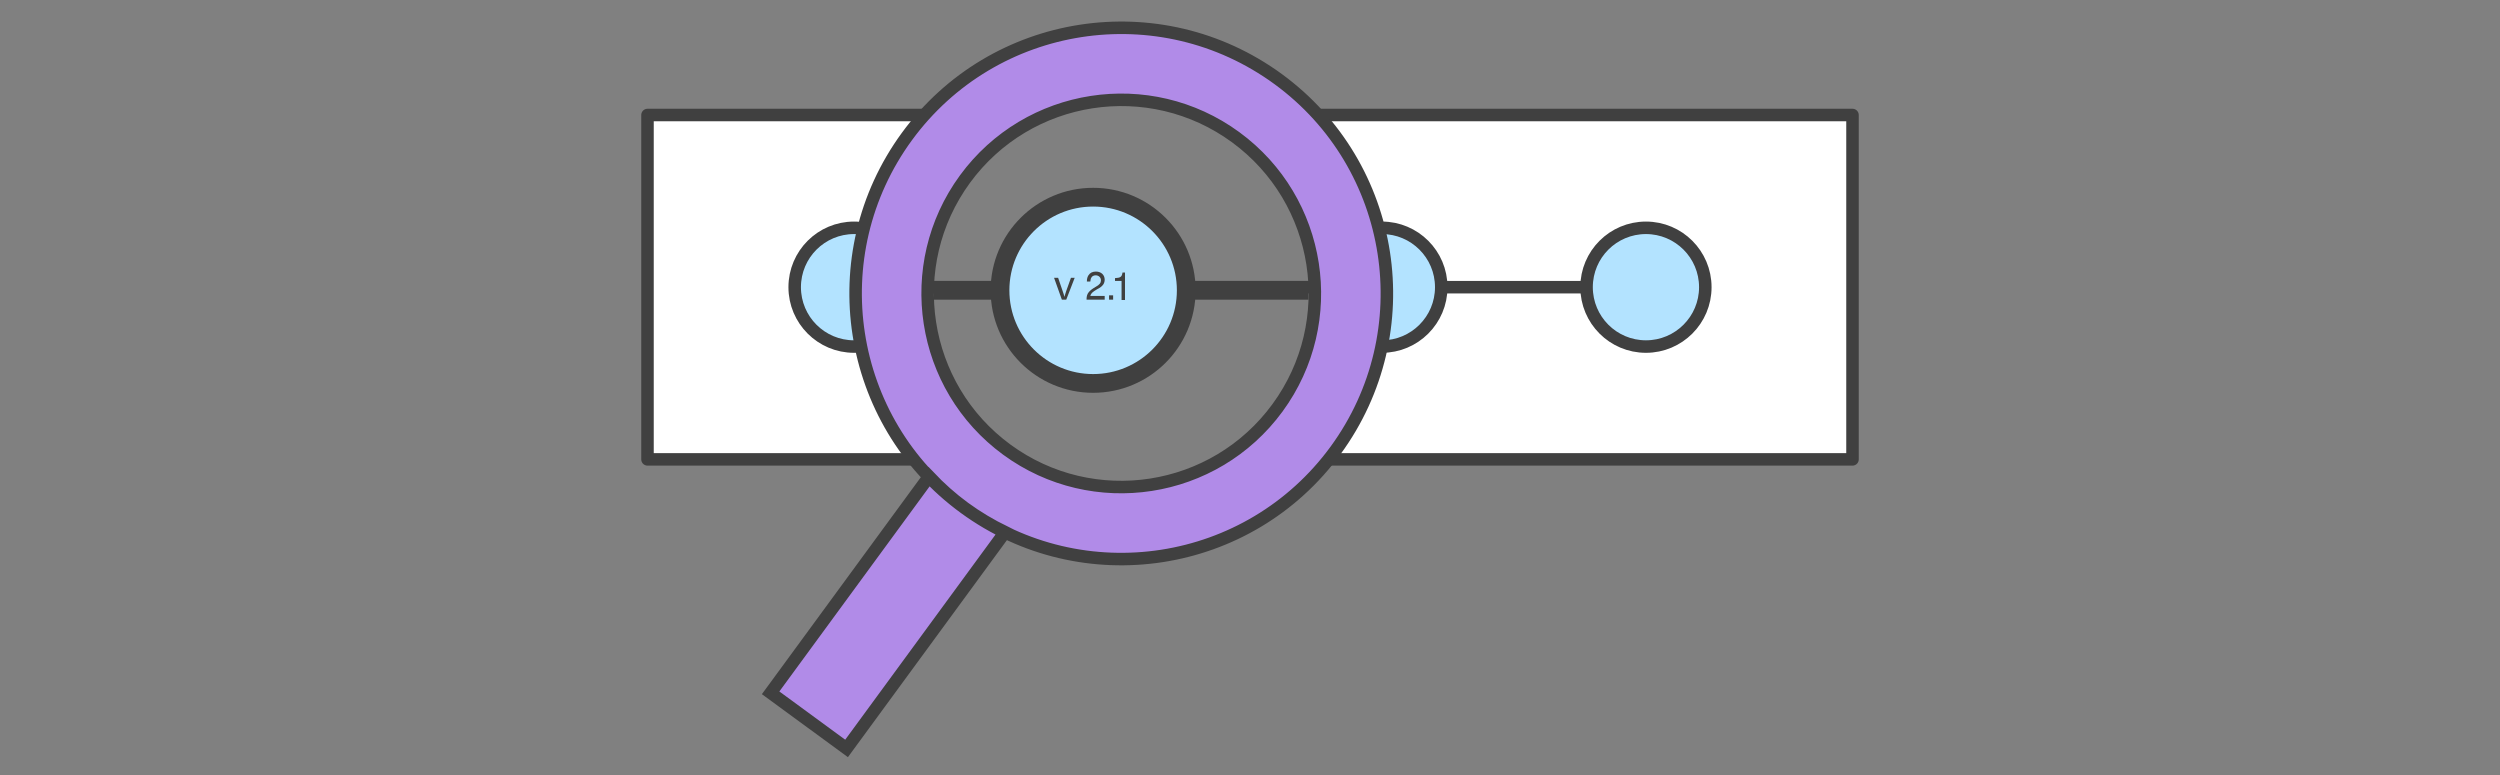 <svg xmlns="http://www.w3.org/2000/svg" viewBox="0 0 800 248"><rect x="0" y="0" width="800" height="248" fill="#808080" stroke="none"/><style>.st0{display:none;} .st1{display:inline;} .st2{fill:#FFFFFF;} .st3{fill:none;stroke:#9882CE;stroke-width:4;stroke-miterlimit:10;} .st4{fill:#B3E3FF;stroke:#404040;stroke-width:4;stroke-miterlimit:10;} .st5{fill:#FFFFFF;stroke:#404040;stroke-width:4;stroke-miterlimit:10;} .st6{fill:none;stroke:#404040;stroke-width:4;stroke-linecap:round;stroke-linejoin:round;stroke-miterlimit:10;} .st7{fill:#B18BE8;stroke:#404040;stroke-width:4;stroke-linecap:round;stroke-linejoin:round;stroke-miterlimit:10;} .st8{fill:#404040;} .st9{fill:none;stroke:#404040;stroke-width:4;stroke-miterlimit:10;} .st10{fill:#B18BE8;stroke:#404040;stroke-width:4;stroke-miterlimit:10;} .st11{fill:#4ED1A1;stroke:#404040;stroke-width:4;stroke-miterlimit:10;} .st12{fill:none;stroke:#CCCCCC;stroke-width:7;stroke-linecap:round;stroke-linejoin:round;stroke-miterlimit:10;} .st13{fill:#FFFFFF;stroke:#CCCCCC;stroke-width:7;stroke-linecap:round;stroke-linejoin:round;stroke-miterlimit:10;} .st14{fill:none;stroke:#404040;stroke-width:7;stroke-miterlimit:10;} .st15{fill:#B3E3FF;stroke:#404040;stroke-width:7;stroke-miterlimit:10;} .st16{fill:#CCCCCC;} .st17{fill:none;stroke:#404040;stroke-width:8;stroke-linecap:round;stroke-miterlimit:10;} .st18{fill:#FFFFFF;stroke:#404040;stroke-width:4;stroke-linejoin:round;stroke-miterlimit:10;} .st19{fill:#FFFFFF;stroke:#404040;stroke-width:4;stroke-linecap:round;stroke-linejoin:round;stroke-miterlimit:10;} .st20{fill:#B3E3FF;stroke:#404040;stroke-width:4;stroke-linejoin:round;stroke-miterlimit:10;} .st21{fill:none;stroke:#CCCCCC;stroke-linecap:round;stroke-linejoin:round;stroke-miterlimit:10;} .st22{fill:#999999;} .st23{fill:#4ED1A1;stroke:#404040;stroke-width:4;stroke-linecap:round;stroke-linejoin:round;stroke-miterlimit:10;} .st24{fill:#4CD3D6;stroke:#404040;stroke-width:4;stroke-linejoin:round;stroke-miterlimit:10;} .st25{fill:none;stroke:#59AFE1;stroke-width:4;stroke-miterlimit:10;} .st26{fill:#59AFE1;stroke:#404040;stroke-width:4;stroke-linejoin:round;stroke-miterlimit:10;} .st27{fill:#FFFFFF;stroke:#59AFE1;stroke-width:4;stroke-miterlimit:10;} .st28{fill:#B3E3FF;stroke:#404040;stroke-width:4;stroke-linecap:round;stroke-linejoin:round;stroke-miterlimit:10;} .st29{fill:#FC8363;stroke:#404040;stroke-width:4;stroke-linecap:round;stroke-linejoin:round;stroke-miterlimit:10;} .st30{fill:#CCCCCC;stroke:#404040;stroke-width:4;stroke-miterlimit:10;} .st31{fill:#FFFFFF;stroke:#6693ED;stroke-width:4;stroke-miterlimit:10;} .st32{fill:none;stroke:#A97CDD;stroke-width:4;stroke-linecap:round;stroke-linejoin:round;stroke-miterlimit:10;} .st33{fill:none;stroke:#B3E3FF;stroke-width:4;stroke-linecap:round;stroke-linejoin:round;stroke-miterlimit:10;} .st34{fill:none;stroke:#4ED1A1;stroke-width:4;stroke-linecap:round;stroke-miterlimit:10;} .st35{fill:none;stroke:#4ED1A1;stroke-width:4;stroke-linecap:round;stroke-linejoin:round;stroke-miterlimit:10;} .st36{fill:#E24B88;stroke:#404040;stroke-width:4;stroke-linecap:round;stroke-linejoin:round;stroke-miterlimit:10;} .st37{fill:none;stroke:#DEEFF8;stroke-width:4;stroke-miterlimit:10;} .st38{fill:none;stroke:#CCCCCC;stroke-width:4;stroke-linecap:round;stroke-linejoin:round;} .st39{fill:none;stroke:#CCCCCC;stroke-width:4;stroke-linecap:round;stroke-linejoin:round;stroke-dasharray:0,14.305;} .st40{fill:none;stroke:#CCCCCC;stroke-width:4;stroke-linecap:round;stroke-linejoin:round;stroke-dasharray:0,14.169;} .st41{fill:none;stroke:#CCCCCC;stroke-width:4;stroke-linecap:round;stroke-linejoin:round;stroke-dasharray:0,13.979;} .st42{fill:none;stroke:#CCCCCC;stroke-width:4;stroke-linecap:round;stroke-linejoin:round;stroke-dasharray:0,14.788;} .st43{fill:none;stroke:#CCCCCC;stroke-width:4;stroke-linecap:round;stroke-linejoin:round;stroke-dasharray:0,14.963;} .st44{fill:none;stroke:#CCCCCC;stroke-width:4;stroke-linecap:round;stroke-linejoin:round;stroke-dasharray:0,12.543;} .st45{fill:none;stroke:#CCCCCC;stroke-width:4;stroke-linecap:round;stroke-linejoin:round;stroke-dasharray:0,13.684;} .st46{fill:none;stroke:#CCCCCC;stroke-width:4;stroke-linecap:round;stroke-linejoin:round;stroke-dasharray:0,13.772;} .st47{fill:none;stroke:#CCCCCC;stroke-width:4;stroke-linecap:round;stroke-linejoin:round;stroke-dasharray:0,13.649;} .st48{fill:none;stroke:#CCCCCC;stroke-width:4;stroke-linecap:round;stroke-linejoin:round;stroke-dasharray:0,13.907;} .st49{fill:#4CD3D6;stroke:#404040;stroke-width:4;stroke-linecap:round;stroke-linejoin:round;stroke-miterlimit:10;} .st50{fill:none;stroke:#CCCCCC;stroke-width:4;stroke-linecap:round;stroke-linejoin:round;stroke-dasharray:0,14.986;} .st51{fill:none;stroke:#CCCCCC;stroke-width:4;stroke-linecap:round;stroke-linejoin:round;stroke-dasharray:0,14.012;} .st52{fill:none;stroke:#CCCCCC;stroke-width:4;stroke-linecap:round;stroke-linejoin:round;stroke-dasharray:0,14.124;} .st53{fill:none;} .st54{fill:#FFFFFF;stroke:#404040;stroke-width:7;stroke-linecap:round;stroke-linejoin:round;stroke-miterlimit:10;} .st55{fill:#59AFE1;stroke:#404040;stroke-width:7;stroke-linejoin:round;stroke-miterlimit:10;} .st56{fill:#E24B88;stroke:#404040;stroke-width:7;stroke-linecap:round;stroke-linejoin:round;stroke-miterlimit:10;} .st57{fill:none;stroke:#404040;stroke-width:7;stroke-linecap:round;stroke-linejoin:round;stroke-miterlimit:10;} .st58{fill:none;stroke:#CCCCCC;stroke-width:4;stroke-linecap:round;stroke-linejoin:round;stroke-miterlimit:10;} .st59{fill:#FFFFFF;stroke:#CCCCCC;stroke-width:4;stroke-linecap:round;stroke-linejoin:round;stroke-miterlimit:10;} .st60{fill:#F5F5F5;} .st61{fill:#3873AE;} .st62{fill:#75706C;} .st63{fill:none;stroke:#B3E3FF;stroke-width:4;stroke-miterlimit:10;} .st64{fill:#6F6F6F;} .st65{fill:none;stroke:#6F6F6F;stroke-width:2;stroke-miterlimit:10;} .st66{fill:none;stroke:#6F6F6F;stroke-width:3;stroke-miterlimit:10;} .st67{fill:#FFFFFF;stroke:#404040;stroke-width:6;stroke-miterlimit:10;} .st68{fill:#B3E3FF;stroke:#404040;stroke-width:6;stroke-miterlimit:10;}</style><path class="st19" d="M421.8 36.8h171v110.2h-168.3m-132.2 0h-85.1v-110.2h88.6"/><path class="st5" d="M273.3 91.9h272.4"/><circle class="st4" cx="273.3" cy="91.9" r="19"/><circle class="st4" cx="442.2" cy="91.9" r="19"/><circle class="st4" cx="526.7" cy="91.9" r="19"/><path class="st10" d="M409 25.3c-37.9-27.7-91.1-19.5-118.8 18.4-27.7 37.9-19.5 91.1 18.4 118.8 37.9 27.7 91.1 19.5 118.8-18.4 27.7-37.9 19.5-91.1-18.4-118.8zm-.2 105.2c-20.2 27.6-59 33.6-86.6 13.4s-33.6-59-13.4-86.6c20.2-27.6 59-33.6 86.6-13.4 27.6 20.2 33.6 59 13.4 86.6zm-100.2 32c-4.1-3-7.9-6.4-11.3-10l-50.7 69.2 24.3 17.8 50.7-69.2c-4.5-2.2-8.9-4.8-13-7.8z"/><path class="st67" d="M298.8 92.9h119.9"/><circle class="st68" cx="349.8" cy="92.9" r="29.8"/><path class="st8" d="M339.8 95.9l-2.5-7h1.3l1.5 4.4c.3.8.3.9.5 1.7.3-.9.3-.9.6-1.9l1.5-4.2h1.2l-2.7 7h-1.4zm13.7 0h-5.8v-.2c0-.9.2-1.6.7-2.2.4-.5 1-1 2.2-1.7 1.3-.7 1.7-1.3 1.7-2.1 0-.9-.7-1.6-1.7-1.6-.6 0-1.2.3-1.4.8-.2.3-.2.6-.3 1.2h-1.1c0-1 .2-1.5.5-2 .5-.8 1.3-1.2 2.4-1.2 1.7 0 2.8 1.1 2.8 2.6 0 .6-.2 1.2-.5 1.6-.4.5-.8.9-2 1.5-1.5.9-1.9 1.3-2.1 2.1h4.6v1.2zm2.7 0h-1.3v-1.4h1.3v1.4zm.6-6.1v-.8c1.8-.1 2.2-.4 2.4-1.8h.8v8.8h-1.1v-6.1h-2.1z"/></svg>